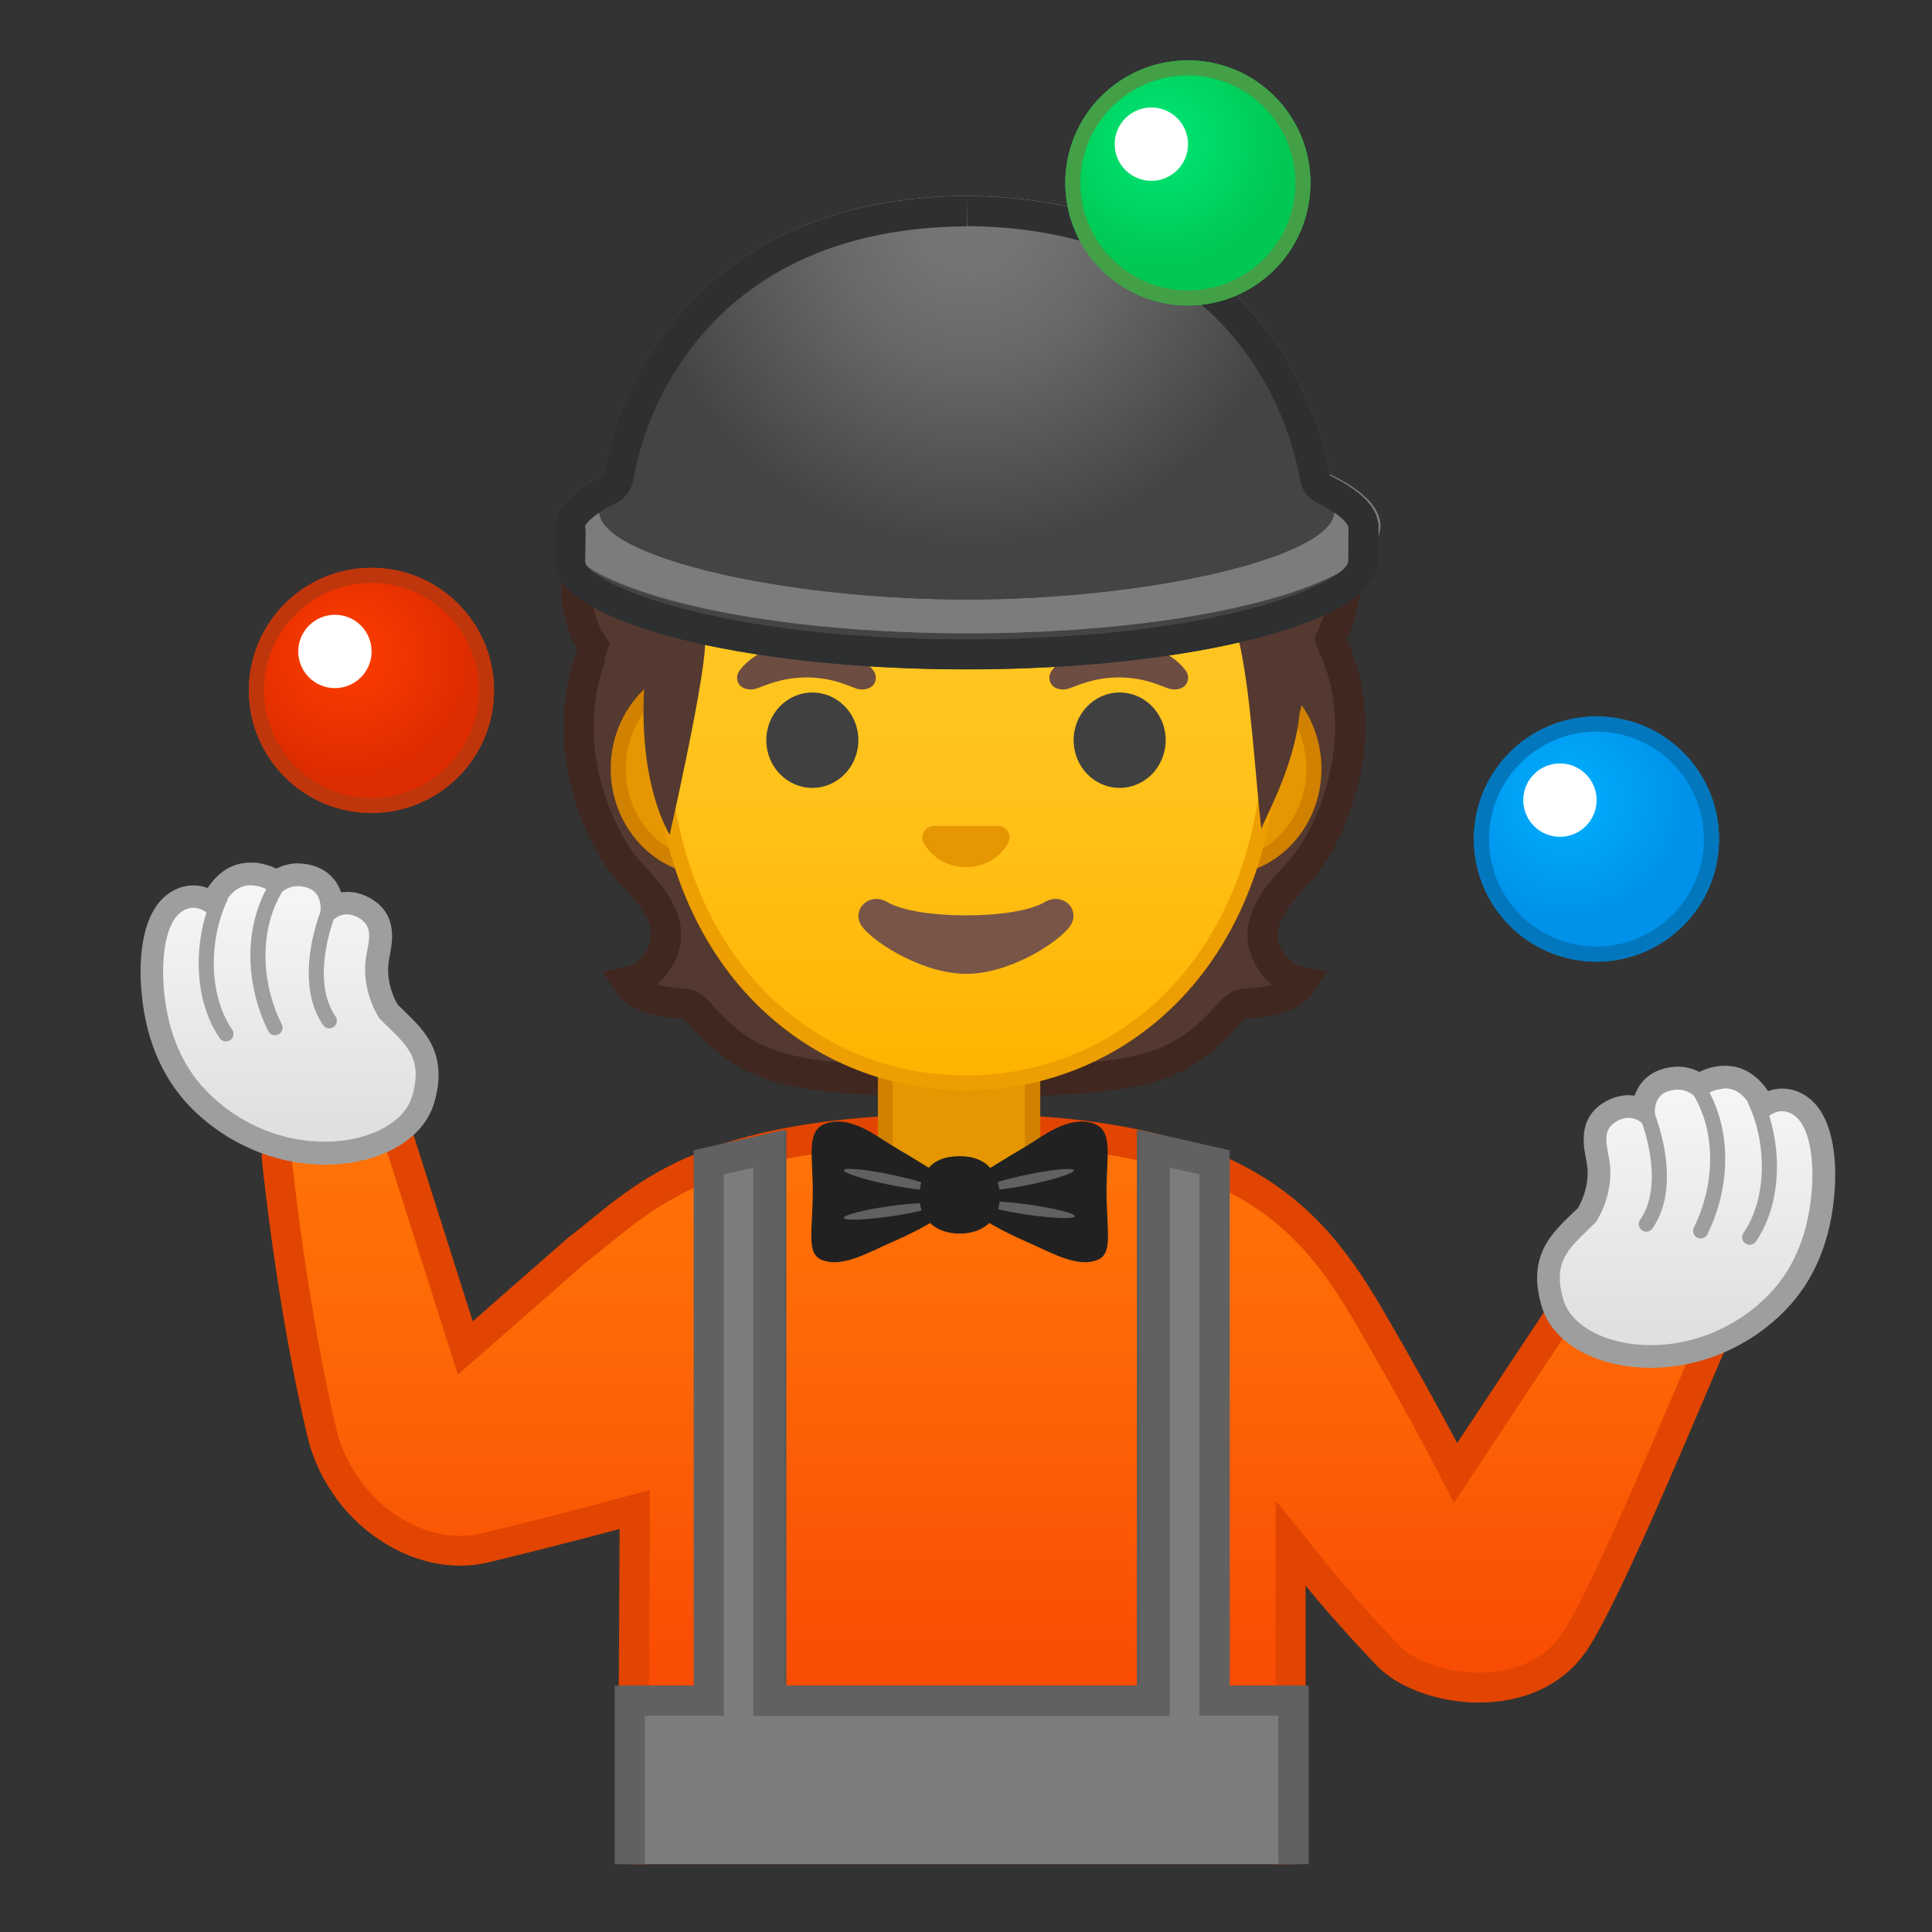 <svg enable-background="new 0 0 128 128" viewBox="0 0 128 128" xmlns="http://www.w3.org/2000/svg" xmlns:xlink="http://www.w3.org/1999/xlink"><rect x="0" y="0" width="128" height="128" fill="#333333" stroke="none"/><defs><rect id="i" x="4" y="3.25" width="119.75" height="120.25"/></defs><clipPath id="h"><use xlink:href="#i"/></clipPath><g clip-path="url(#h)"><path d="m84 63.32c-0.96-1.86 0.15-3.56 1.99-5.46 2.07-2.14 5.51-9.47 1.86-16.01-0.69-0.1-10.66 0.05-13.19 0.05h-10.77-10.77c-2.53 0-12.5-0.15-13.19-0.05-3.65 6.54-0.21 13.87 1.86 16.01 1.84 1.9 2.95 3.6 1.99 5.46-0.63 1.22-1.56 1.62-2.23 1.75 0.18 0.28 0.42 0.52 0.7 0.68 0.96 0.58 2.19 0.71 2.98 0.73 0.48 0.01 0.83 0.33 1.14 0.68 3.36 3.73 5.7 4.5 17.53 4.5s14.17-0.77 17.53-4.5c0.32-0.35 0.66-0.67 1.14-0.68 0.79-0.02 2.01-0.15 2.98-0.73 0.28-0.17 0.52-0.4 0.7-0.68-0.7-0.14-1.63-0.53-2.25-1.75z" fill="#543930"/><path d="m84 63.32c-0.96-1.86 0.15-3.56 1.99-5.46 2.07-2.14 5.51-9.47 1.86-16.01-0.69-0.1-10.66 0.05-13.19 0.05h-10.77-10.77c-2.53 0-12.5-0.15-13.19-0.05-3.65 6.54-0.21 13.87 1.86 16.01 1.84 1.9 2.95 3.6 1.99 5.46-0.63 1.22-1.56 1.62-2.23 1.75 0.18 0.28 0.42 0.52 0.7 0.68 0.96 0.58 2.19 0.71 2.98 0.73 0.48 0.01 0.83 0.33 1.14 0.68 3.36 3.73 5.7 4.5 17.53 4.5s14.17-0.77 17.53-4.5c0.32-0.35 0.66-0.67 1.14-0.68 0.79-0.02 2.01-0.15 2.98-0.73 0.28-0.17 0.52-0.4 0.7-0.68-0.7-0.14-1.63-0.53-2.25-1.75z" fill="none" stroke="#402720" stroke-miterlimit="10" stroke-width="2"/><linearGradient id="g" x1="65.894" x2="65.894" y1="73.674" y2="111.54" gradientUnits="userSpaceOnUse"><stop stop-color="#FF7507" offset=".001"/><stop stop-color="#FD6806" offset=".388"/><stop stop-color="#F94B04" offset="1"/></linearGradient><path d="m41.92 124.78 0.13-24.78-1.27 0.34c-0.04 0.01-4.07 1.1-8.67 2.21-0.53 0.13-1.08 0.19-1.63 0.19-4.16 0-8.1-3.36-9.16-7.83-2-8.37-2.99-18.16-3-18.25 0-1.05 0.18-1.27 0.19-1.28 0.05-0.03 0.26-0.08 0.42-0.11 0.19-0.04 0.38-0.08 0.59-0.15l4.77-1.11c0.21-0.06 0.35-0.11 0.5-0.16 0.25-0.09 0.51-0.18 0.67-0.18 0.21 0 0.51 0.45 0.77 1.18l4.59 14.45 7.47-6.54c0.45-0.33 0.95-0.74 1.47-1.17 3.71-3.02 8.32-6.79 23.81-6.79h0.25c18.12 0 23.02 5.82 26.81 12.3 3.17 5.43 4.99 8.93 5.01 8.97l0.78 1.51 6.94-10.48c0.43-0.23 2.24-0.58 3.48-0.58 0.29 0 0.39 0.02 0.39 0.02l5.34 1.49c0.34 0.08 0.81 0.54 0.88 0.77-0.36 0.81-0.87 2.01-1.47 3.43-2.18 5.12-5.82 13.68-7.61 16.43-1.77 2.73-4.77 3.14-6.4 3.14-2.4 0-4.82-0.85-6.03-2.12-2.81-2.94-4.66-5.23-4.67-5.26l-1.78-2.21v22.56h-43.57z" fill="url(#g)"/><path d="m25.52 74.67m-0.39 0.13c0.04 0.09 0.1 0.21 0.15 0.37l4.13 12.99 0.93 2.91 2.3-2.01 6.26-5.49c0.51-0.38 0.99-0.78 1.5-1.19 3.58-2.92 8.05-6.56 23.18-6.56h0.06 0.07 0.07 0.06c17.62 0 22.17 5.35 25.94 11.81 3.15 5.4 4.97 8.89 4.98 8.92l1.57 3.02 1.88-2.84 5.82-8.79c0.6-0.19 1.94-0.41 2.83-0.41h0.19l5.25 1.47c-0.33 0.76-0.75 1.74-1.22 2.86-2.17 5.08-5.79 13.6-7.53 16.28-1.52 2.33-4.13 2.68-5.56 2.68-2.46 0-4.47-0.94-5.3-1.81-2.78-2.91-4.6-5.17-4.62-5.19l-3.56-4.42v24.4h-41.58l0.12-22.46 0.01-2.63-2.54 0.69c-0.04 0.01-4.06 1.1-8.64 2.2-0.45 0.11-0.92 0.16-1.4 0.16-3.65 0-7.24-3.1-8.19-7.06-1.87-7.84-2.86-16.96-2.97-18.02 0-0.19 0.01-0.34 0.02-0.46 0.13-0.03 0.25-0.06 0.39-0.1l4.78-1.11 0.06-0.01 0.06-0.02c0.17-0.07 0.34-0.13 0.5-0.18m-5.72 1.02m6.05-3.15c-0.46 0-0.93 0.23-1.39 0.37l-4.83 1.12c-1.1 0.33-1.9 0-1.9 2.59 0 0 0.98 9.85 3.02 18.39 1.21 5.06 5.71 8.59 10.13 8.59 0.63 0 1.25-0.07 1.87-0.22 4.66-1.12 8.69-2.21 8.69-2.21l-0.13 24.47h45.58v-20.72s1.85 2.31 4.73 5.32c1.36 1.42 4.01 2.43 6.75 2.43s5.55-1 7.24-3.59c2.34-3.6 7.53-16.3 9.19-20.07 0.34-0.76-0.74-1.88-1.55-2.07l-5.38-1.5c-0.14-0.03-0.36-0.05-0.62-0.05-1.29 0-3.71 0.39-4.23 0.9l-6.09 9.19s-1.81-3.5-5.03-9.01c-4.24-7.25-9.67-12.8-27.67-12.8h-0.13-0.13c-18 0-21.8 5.09-25.94 8.2l-6.32 5.54-4.14-13.03c-0.54-1.45-1.12-1.84-1.72-1.84z" fill="#E14501"/><path d="m63.04 80.12c-2.42 0-4.39-1.95-4.39-4.34v-5.41h9.75v5.41c0 2.39-1.97 4.34-4.38 4.34h-0.98z" fill="#E59600"/><path d="m67.9 70.88v4.91c0 2.11-1.74 3.84-3.89 3.84h-0.98c-2.14 0-3.89-1.72-3.89-3.84v-4.91h8.76m1-1h-10.74v5.91c0 2.67 2.19 4.84 4.89 4.84h0.98c2.7 0 4.89-2.17 4.89-4.84v-5.91h-0.02z" fill="#D18100"/><path d="m65.04 77.76c1.21-0.83 2.35-1.43 3.5-2.17 0.93-0.59 2.5-1.69 3.97-1.13 1.25 0.48 0.8 2.18 0.8 4.41 0 2.62 0.44 4.14-0.55 4.58-1.33 0.59-3.09-0.45-4.55-1.09-0.83-0.36-3.21-1.45-3.61-2.08-0.41-0.63-0.39-2.11 0.44-2.52z" fill="#212121"/><ellipse transform="matrix(.979 -.202 .202 .979 -14.405 15.419)" cx="68.2" cy="78.15" rx="3.07" ry=".34" fill="#616161"/><ellipse transform="matrix(.142 -.99 .99 .142 -20.911 136.28)" cx="68.2" cy="80.21" rx=".34" ry="3.06" fill="#616161"/><path d="m62.12 77.76c-1.21-0.83-2.35-1.43-3.5-2.17-0.93-0.59-2.5-1.69-3.97-1.13-1.25 0.48-0.8 2.18-0.8 4.41 0 2.62-0.44 4.14 0.55 4.58 1.33 0.59 3.09-0.45 4.55-1.09 0.83-0.36 3.22-1.45 3.62-2.08s0.38-2.11-0.45-2.52z" fill="#212121"/><ellipse transform="matrix(.202 -.979 .979 .202 -29.504 120.08)" cx="58.96" cy="78.15" rx=".34" ry="3.07" fill="#616161"/><ellipse transform="matrix(.99 -.142 .142 .99 -10.827 9.22)" cx="58.96" cy="80.21" rx="3.06" ry=".34" fill="#616161"/><path d="m66.24 79.34c0 1.52-1.19 2.39-2.66 2.39s-2.66-0.87-2.66-2.39 0.67-2.74 2.66-2.74c1.92 0 2.66 1.23 2.66 2.74z" fill="#212121"/><linearGradient id="f" x1="19.177" x2="19.177" y1="59.619" y2="74.56" gradientUnits="userSpaceOnUse"><stop stop-color="#F5F5F5" offset="0"/><stop stop-color="#E0E0E0" offset=".997"/></linearGradient><path d="m21.52 76.4c-3.09 0-6.14-1.3-8.36-3.57-1.84-1.88-2.88-4.44-3.08-7.61-0.06-1-0.13-4.37 1.6-5.47 0.36-0.23 0.74-0.34 1.13-0.34 0.49 0 0.91 0.18 1.24 0.41 0.46-0.97 1.27-1.92 2.53-1.92 0.09 0 0.19 0 0.29 0.02 0.63 0.07 1.1 0.29 1.42 0.51 0.34-0.25 0.82-0.48 1.41-0.48h0.13c1.01 0.06 1.53 0.53 1.79 0.92 0.26 0.38 0.35 0.82 0.36 1.22 0.26-0.14 0.59-0.25 0.98-0.25 0.33 0 0.66 0.08 0.99 0.24 1.54 0.75 1.28 2.13 1.1 3.04-0.04 0.23-0.09 0.47-0.11 0.7-0.15 1.64 0.61 2.95 0.78 3.21 0.17 0.17 0.34 0.33 0.5 0.49 1.41 1.36 2.62 2.53 1.79 5.36-0.61 2.1-3.23 3.52-6.49 3.52z" fill="url(#f)"/><path d="m16.59 58.65c0.07 0 0.13 0 0.2 0.01 1.12 0.13 1.5 0.81 1.5 0.81s0.55-0.76 1.42-0.76h0.09c2.08 0.13 1.3 2.37 1.3 2.37s0.27 0.12 0.55 0.12c0.08 0 0.16-0.01 0.23-0.04 0 0 0.39-0.58 1.09-0.58 0.2 0 0.42 0.05 0.67 0.16 1.32 0.64 0.67 1.84 0.57 3-0.19 2.14 0.94 3.75 0.94 3.75 1.63 1.64 2.95 2.44 2.15 5.15-0.53 1.78-2.92 3-5.79 3-2.55 0-5.49-0.96-7.82-3.35-1.87-1.91-2.7-4.47-2.86-7.13-0.1-1.65 0.09-4.05 1.25-4.79 0.25-0.16 0.5-0.23 0.73-0.23 0.91 0 1.56 1.05 1.56 1.05s0.52-2.54 2.22-2.54m0-1.5c-1.31 0-2.23 0.76-2.83 1.68-0.29-0.1-0.6-0.17-0.94-0.17-0.53 0-1.05 0.15-1.53 0.46-2.03 1.28-2.04 4.73-1.95 6.15 0.21 3.35 1.32 6.07 3.29 8.09 2.36 2.41 5.61 3.8 8.9 3.8 3.6 0 6.51-1.64 7.23-4.07 0.96-3.26-0.6-4.78-1.98-6.11-0.14-0.13-0.28-0.27-0.43-0.42-0.18-0.3-0.74-1.37-0.62-2.67 0.02-0.18 0.06-0.4 0.1-0.63 0.18-0.93 0.55-2.86-1.51-3.86-0.43-0.21-0.87-0.31-1.32-0.31-0.14 0-0.27 0.01-0.4 0.03-0.08-0.22-0.18-0.44-0.32-0.66-0.35-0.52-1.05-1.17-2.37-1.25-0.06 0-0.12-0.01-0.18-0.01-0.55 0-1.03 0.15-1.42 0.35-0.36-0.18-0.8-0.32-1.33-0.39-0.15 0-0.27-0.01-0.39-0.01z" fill="#9E9E9E"/><path d="m21.82 67.63c-1.32-1.89-0.96-4.82-0.07-7.2" fill="none" stroke="#9E9E9E" stroke-linecap="round" stroke-linejoin="round" stroke-miterlimit="10"/><path d="m18.22 68.09c-1.49-3.01-1.54-6.62 0.04-9.26" fill="none" stroke="#9E9E9E" stroke-linecap="round" stroke-linejoin="round" stroke-miterlimit="10"/><path d="m14.97 68.5c-1.72-2.5-1.63-6.35-0.38-9.02" fill="none" stroke="#9E9E9E" stroke-linecap="round" stroke-linejoin="round" stroke-miterlimit="10"/><linearGradient id="e" x1="70.843" x2="70.843" y1="73.086" y2="88.026" gradientTransform="matrix(-1 0 0 1 182.56 0)" gradientUnits="userSpaceOnUse"><stop stop-color="#F5F5F5" offset="0"/><stop stop-color="#E0E0E0" offset=".997"/></linearGradient><path d="m109.37 89.87c-3.27 0-5.88-1.42-6.51-3.54-0.83-2.83 0.38-4 1.79-5.36 0.16-0.16 0.33-0.32 0.5-0.49 0.16-0.25 0.92-1.57 0.78-3.2-0.02-0.23-0.07-0.47-0.11-0.7-0.18-0.92-0.44-2.3 1.1-3.04 0.33-0.16 0.66-0.24 0.99-0.24 0.39 0 0.72 0.11 0.98 0.25 0.01-0.4 0.1-0.83 0.36-1.22 0.26-0.38 0.77-0.85 1.79-0.92h0.13c0.59 0 1.07 0.23 1.41 0.48 0.33-0.23 0.79-0.44 1.42-0.51 0.1-0.01 0.2-0.02 0.29-0.02 1.26 0 2.07 0.95 2.53 1.92 0.34-0.23 0.76-0.41 1.24-0.41 0.39 0 0.77 0.12 1.13 0.34 1.73 1.1 1.67 4.46 1.6 5.47-0.2 3.17-1.23 5.73-3.08 7.61-2.2 2.28-5.25 3.58-8.34 3.58z" fill="url(#e)"/><path d="m114.3 72.11c1.69 0 2.21 2.56 2.21 2.56s0.65-1.05 1.56-1.05c0.23 0 0.47 0.06 0.73 0.23 1.16 0.74 1.36 3.14 1.25 4.79-0.17 2.66-0.99 5.22-2.86 7.13-2.34 2.39-5.27 3.35-7.82 3.35-2.87 0-5.26-1.22-5.79-3-0.8-2.71 0.52-3.52 2.15-5.15 0 0 1.13-1.61 0.94-3.75-0.1-1.16-0.75-2.37 0.57-3 0.25-0.12 0.47-0.16 0.67-0.16 0.7 0 1.09 0.58 1.09 0.58 0.07 0.03 0.15 0.04 0.23 0.04 0.28 0 0.55-0.12 0.55-0.12s-0.78-2.24 1.3-2.37h0.09c0.87 0 1.42 0.76 1.42 0.76s0.38-0.68 1.5-0.81c0.08-0.02 0.15-0.03 0.21-0.03m0-1.5c-0.12 0-0.25 0.01-0.38 0.02-0.54 0.06-0.98 0.21-1.33 0.39-0.39-0.2-0.86-0.35-1.42-0.35-0.06 0-0.12 0-0.18 0.01-1.32 0.08-2.02 0.72-2.37 1.25-0.14 0.21-0.25 0.44-0.32 0.66-0.13-0.02-0.26-0.03-0.4-0.03-0.44 0-0.89 0.11-1.32 0.31-2.06 1-1.69 2.93-1.51 3.86 0.04 0.23 0.08 0.44 0.1 0.63 0.11 1.29-0.44 2.36-0.62 2.67-0.15 0.14-0.29 0.28-0.43 0.41-1.38 1.33-2.95 2.84-1.98 6.11 0.72 2.44 3.62 4.07 7.23 4.07 3.29 0 6.53-1.38 8.9-3.8 1.97-2.01 3.08-4.73 3.29-8.09 0.09-1.42 0.08-4.86-1.95-6.15-0.48-0.3-1-0.46-1.53-0.46-0.34 0-0.66 0.06-0.94 0.17-0.61-0.91-1.53-1.68-2.84-1.68z" fill="#9E9E9E"/><path d="m109.07 81.1c1.32-1.89 0.96-4.82 0.07-7.2" fill="none" stroke="#9E9E9E" stroke-linecap="round" stroke-linejoin="round" stroke-miterlimit="10"/><path d="m112.67 81.55c1.49-3.01 1.54-6.62-0.04-9.26" fill="none" stroke="#9E9E9E" stroke-linecap="round" stroke-linejoin="round" stroke-miterlimit="10"/><path d="m115.92 81.97c1.72-2.5 1.63-6.35 0.38-9.02" fill="none" stroke="#9E9E9E" stroke-linecap="round" stroke-linejoin="round" stroke-miterlimit="10"/><path d="m47.08 57.49c-3.38 0-6.13-2.95-6.13-6.57s2.75-6.57 6.13-6.57h33.84c3.38 0 6.13 2.95 6.13 6.57s-2.75 6.57-6.13 6.57h-33.84z" fill="#E59600"/><path d="m80.92 44.86c3.11 0 5.63 2.72 5.63 6.07s-2.53 6.07-5.63 6.07h-33.83c-3.11 0-5.63-2.72-5.63-6.07s2.53-6.07 5.63-6.07h33.83m0-1h-33.83c-3.65 0-6.63 3.18-6.63 7.07s2.98 7.07 6.63 7.07h33.83c3.65 0 6.63-3.18 6.63-7.07s-2.98-7.07-6.63-7.07z" fill="#D18100"/><linearGradient id="d" x1="64.001" x2="64.001" y1="71.313" y2="20.457" gradientUnits="userSpaceOnUse"><stop stop-color="#FFB300" offset="0"/><stop stop-color="#FFB809" offset=".102"/><stop stop-color="#FFC21A" offset=".371"/><stop stop-color="#FFC825" offset=".659"/><stop stop-color="#FFCA28" offset="1"/></linearGradient><path d="m64 71.74c-9.75 0-20.25-7.56-20.25-24.15 0-7.69 2.21-14.78 6.23-19.96 3.77-4.86 8.88-7.64 14.02-7.64s10.26 2.79 14.02 7.64c4.02 5.18 6.23 12.27 6.23 19.96 0 7.52-2.18 13.8-6.31 18.16-3.65 3.86-8.6 5.99-13.94 5.99z" fill="url(#d)"/><path d="m64 20.49c4.99 0 9.96 2.71 13.63 7.45 3.95 5.09 6.13 12.08 6.13 19.66 0 7.39-2.14 13.55-6.18 17.82-3.55 3.76-8.38 5.83-13.58 5.83s-10.02-2.07-13.58-5.83c-4.04-4.27-6.18-10.43-6.18-17.82 0-7.58 2.18-14.56 6.13-19.66 3.67-4.74 8.64-7.45 13.63-7.45m0-1c-10.77 0-20.75 11.52-20.75 28.1 0 16.49 10.28 24.65 20.75 24.65s20.75-8.15 20.75-24.65c0-16.58-9.97-28.1-20.75-28.1z" fill="#ED9E00"/><g fill="#6D4C41"><path d="m57.86 44.42c-0.57-0.75-1.88-1.85-4.43-1.85s-3.86 1.1-4.43 1.85c-0.25 0.33-0.19 0.72-0.01 0.95 0.16 0.22 0.64 0.42 1.16 0.24 0.53-0.18 1.56-0.71 3.28-0.73 1.72 0.01 2.75 0.55 3.28 0.73s1-0.02 1.16-0.24c0.18-0.23 0.24-0.62-0.01-0.95z"/><path d="m78.55 44.42c-0.57-0.75-1.88-1.85-4.43-1.85s-3.86 1.1-4.43 1.85c-0.25 0.33-0.19 0.72-0.01 0.95 0.16 0.22 0.64 0.42 1.16 0.24 0.53-0.18 1.56-0.71 3.28-0.73 1.72 0.01 2.75 0.55 3.28 0.73s1-0.02 1.16-0.24c0.18-0.23 0.24-0.62-0.01-0.95z"/></g><ellipse cx="53.82" cy="49.04" rx="3.05" ry="3.16" fill="#404040"/><ellipse cx="74.18" cy="49.04" rx="3.05" ry="3.16" fill="#404040"/><path d="m66.39 54.77c-0.07-0.03-0.13-0.04-0.2-0.05h-4.38c-0.07 0.01-0.13 0.02-0.2 0.05-0.4 0.16-0.62 0.57-0.43 1.01s1.06 1.67 2.82 1.67 2.63-1.23 2.82-1.67-0.03-0.85-0.43-1.01z" fill="#E59600"/><path d="m69.21 59.77c-1.97 1.17-8.44 1.17-10.41 0-1.13-0.67-2.29 0.36-1.82 1.39 0.46 1.01 3.99 3.36 7.04 3.36s6.53-2.35 6.99-3.36c0.48-1.03-0.66-2.06-1.8-1.39z" fill="#795548"/><defs><path id="c" d="m64 15.13h-0.01-0.01c-28.13 0.15-22.37 32.28-22.37 32.28s3.16 5.56 3.16 5.45c-0.02-0.88 0.28-4.27 0.28-4.27l-1.66-1.81s2.41-15.75 4.2-15.42c2.76 0.5 16.43 1.24 16.45 1.24 4.84 0 9.24-0.22 11.99-0.72 1.79-0.33 5.97 1.05 6.61 2.76 0.82 2.19 1.94 12.2 1.94 12.2l-1.66 1.75s0.3 3.41 0.28 4.27c0 0.11 3.16-5.45 3.16-5.45s5.77-32.13-22.36-32.28z"/></defs><clipPath><use xlink:href="#c"/></clipPath><defs><rect id="p" x="35.29" y="35.92" width="56.2" height="39.88"/></defs><clipPath id="b"><use xlink:href="#p"/></clipPath><g clip-path="url(#b)"><radialGradient id="o" cx="64.108" cy="33.947" r="22.237" gradientTransform="matrix(1 0 0 .864 0 4.61)" gradientUnits="userSpaceOnUse"><stop stop-color="#6D4C41" offset="0"/><stop stop-color="#543930" offset="1"/></radialGradient><path d="m56.72 19.97c-7.5 2.66-8.25-2.05-8.25-2.05-4.07 2.03-1.4 6.39-1.4 6.39s-4.13-0.31-5.89 3.27c-1.85 3.73-0.22 6.59-0.22 6.59s-3.97 2.52-2.41 7.11c1.03 3.04 4.13 4.27 4.13 4.27-0.38 6.57 1.69 9.75 1.69 9.75s2.57-11.28 2.33-13c0 0 4.75-0.94 10.13-4.02 3.64-2.08 6.12-4.53 10.22-5.45 6.22-1.4 7.61 3.1 7.61 3.1s5.76-1.11 7.5 6.89c0.72 3.29 1.02 8.79 1.41 12.13-0.03-0.29 2.14-3.91 2.52-7.58 0.14-1.36 2.21-4.69 2.83-7.16 1.35-5.38-0.42-9.62-1.26-10.89-1.53-2.32-5.19-5.5-7.93-5.04 0.14-2.93-2.17-5.66-4.95-6.59-7.61-2.57-15.82 1.48-18.06 2.28z" fill="url(#o)"/></g><g clip-path="url(#b)"><defs><polygon id="n" points="44.91 14.22 37.44 27.06 36.29 42.72 39.58 44.86 41.46 39.8 71.13 26.16 84.12 35.22 87.99 44.6 91.27 40.78 90 14.22"/></defs><clipPath id="m"><use xlink:href="#n"/></clipPath><g clip-path="url(#m)"><path d="m56.72 19.97c-7.5 2.66-8.25-2.05-8.25-2.05-4.07 2.03-1.4 6.39-1.4 6.39s-4.13-0.31-5.89 3.27c-1.85 3.73-0.22 6.59-0.22 6.59s-3.97 2.52-2.41 7.11c1.03 3.04 4.13 4.27 4.13 4.27-0.38 6.57 1.69 9.75 1.69 9.75s2.57-11.28 2.33-13c0 0 4.75-0.94 10.13-4.02 3.64-2.08 6.12-4.53 10.22-5.45 6.22-1.4 7.61 3.1 7.61 3.1s5.76-1.11 7.5 6.89c0.72 3.29 1.02 8.79 1.41 12.13-0.03-0.29 2.14-3.91 2.52-7.58 0.14-1.36 2.21-4.69 2.83-7.16 1.35-5.38-0.42-9.62-1.26-10.89-1.53-2.32-5.19-5.5-7.93-5.04 0.14-2.93-2.17-5.66-4.95-6.59-7.61-2.57-15.82 1.48-18.06 2.28z" fill="none" stroke="#402720" stroke-miterlimit="10" stroke-width="2"/></g></g><path d="m91.33 37.22c0 3.93-12.21 7.12-27.28 7.12s-27.28-3.19-27.28-7.12c0-0.16 0.04-2.39 0.04-2.39s12.77-4.74 27.24-4.74c14.37 0 27.29 4.54 27.29 4.54s-0.01 2.41-0.01 2.59z" fill="#444"/><ellipse cx="64.05" cy="34.84" rx="27.28" ry="7.12" fill="#616161"/><radialGradient id="l" cx="23.095" cy="43.392" r="8.118" gradientUnits="userSpaceOnUse"><stop stop-color="#FF3D00" offset=".008"/><stop stop-color="#DD2C00" offset=".999"/></radialGradient><circle cx="24.61" cy="45.74" r="8.12" fill="url(#l)"/><circle cx="22.19" cy="43.16" r="2.43" fill="#fff"/><path d="m24.61 38.62c3.92 0 7.12 3.19 7.12 7.12s-3.19 7.12-7.12 7.12-7.12-3.19-7.12-7.12 3.2-7.12 7.12-7.12m0-1c-4.48 0-8.12 3.63-8.12 8.12 0 4.48 3.63 8.12 8.12 8.12s8.12-3.63 8.12-8.12-3.63-8.12-8.12-8.12z" fill="#BF360C"/><radialGradient id="k" cx="103.84" cy="52.966" r="8.118" gradientUnits="userSpaceOnUse"><stop stop-color="#00B0FF" offset=".009"/><stop stop-color="#0091EA" offset=".999"/></radialGradient><circle cx="105.77" cy="55.59" r="8.12" fill="url(#k)"/><circle cx="103.35" cy="53.01" r="2.43" fill="#fff"/><path d="m105.77 48.47c3.92 0 7.12 3.19 7.12 7.12 0 3.92-3.19 7.12-7.12 7.12s-7.12-3.19-7.12-7.12 3.2-7.12 7.12-7.12m0-1c-4.48 0-8.12 3.63-8.12 8.12 0 4.48 3.63 8.12 8.12 8.12s8.12-3.63 8.12-8.12-3.63-8.12-8.12-8.12z" fill="#0277BD"/><ellipse cx="64.18" cy="34.84" rx="27.28" ry="7.12" fill="#7C7C7C"/><radialGradient id="a" cx="64.323" cy="14.43" r="21.812" gradientUnits="userSpaceOnUse"><stop stop-color="#757575" offset=".132"/><stop stop-color="#686868" offset=".428"/><stop stop-color="#464646" offset=".975"/><stop stop-color="#444" offset="1"/></radialGradient><path d="m64.53 12.98s-0.33-0.01-0.48-0.01c-0.14 0-0.48 0.01-0.48 0.01-17.68 0.34-23.47 13.23-23.87 20.9 0 3 12.18 5.84 24.35 5.84 12.18 0 24.35-2.84 24.35-5.84-0.4-7.67-6.18-20.56-23.87-20.9z" fill="url(#a)"/><path d="M41.58,129.42v-17.24h4.65c0.28,0,0.5-0.22,0.5-0.5V76.61l4.87-1.12v36.19 c0,0.28,0.22,0.5,0.5,0.5h23.22c0.28,0,0.5-0.22,0.5-0.5V75.48l4.87,1.12v35.07c0,0.28,0.22,0.5,0.5,0.5h4.65v17.24H41.58z" fill="#7C7C7C"/><path d="m76.32 76.11 3.87 0.89v34.68c0 0.55 0.45 1 1 1h4.15v16.24h-43.27v-16.24h4.15c0.55 0 1-0.45 1-1v-34.68l3.87-0.89v35.57c0 0.55 0.45 1 1 1h23.22c0.55 0 1-0.45 1-1v-35.57m-0.99-1.25v36.82h-23.22v-36.82l-5.87 1.35v35.47h-5.15v18.24h45.26v-18.24h-5.15v-35.47l-5.87-1.35z" fill="#5B5B5B"/><path d="m77.5 77.36 1.96 0.44v35.87h5.23v14.24h-41.97v-14.24h5.23v-35.87l1.96-0.44v36.32h27.59v-36.32m-2-2.5v36.82h-23.58v-36.82l-5.96 1.35v35.47h-5.23v18.24h45.97v-18.24h-5.23v-35.47l-5.97-1.35z" fill="#616161"/><path d="m64.53 12.98s-0.33-0.01-0.48-0.01c-0.14 0-0.48 0.01-0.48 0.01-17.68 0.34-23.47 13.23-23.87 20.9 0 3 12.18 5.84 24.35 5.84 12.18 0 24.35-2.84 24.35-5.84-0.4-7.67-6.18-20.56-23.87-20.9z" fill="url(#a)"/><path d="m64.08 12.98v2c0.13 0 0.38 0.01 0.41 0.01 6.65 0.12 12 2.12 15.91 5.92 4 3.89 5.32 8.53 5.75 10.94 0.11 0.63 0.52 1.17 1.09 1.45 1.87 0.91 2.08 1.56 2.08 1.57 0 0.04 0.01 0.08 0.02 0.11 0 0.67-0.01 2.11-0.01 2.24-0.3 1.42-8.53 5.14-25.28 5.14s-24.98-3.72-25.28-5.12c0-0.14 0.02-1.26 0.03-1.9v-0.08c0-0.14-0.01-0.24-0.04-0.38 0.03-0.16 0.49-0.79 2.09-1.57 0.57-0.28 0.98-0.82 1.09-1.45 0.43-2.42 1.75-7.05 5.75-10.94 3.91-3.8 9.26-5.79 15.93-5.92 0 0 0.25-0.01 0.43-0.01l0.03-2.01m0 0h-0.03-0.03c-0.15 0-0.45 0.01-0.45 0.01-15.96 0.3-22.22 10.82-23.6 18.51-2.04 1-3.21 2.14-3.21 3.35 0 0.12 0.01 0.24 0.03 0.36-0.01 0.64-0.03 1.9-0.03 2.02 0 3.93 12.21 7.12 27.28 7.12 15.06 0 27.28-3.19 27.28-7.12 0-0.18 0.01-2.58 0.01-2.58s-0.01 0-0.03-0.01c-0.13-1.13-1.26-2.2-3.19-3.14-1.37-7.69-7.64-18.21-23.6-18.51 0.02-0.01-0.28-0.01-0.43-0.01z" fill="#2D2F30"/><radialGradient id="j" cx="76.911" cy="9.362" r="8.118" gradientUnits="userSpaceOnUse"><stop stop-color="#00E676" offset=".014"/><stop stop-color="#00C853" offset="1"/></radialGradient><circle cx="78.7" cy="12.12" r="8.12" fill="url(#j)"/><circle cx="76.28" cy="9.55" r="2.43" fill="#fff"/><path d="m78.7 5c3.93 0 7.12 3.19 7.12 7.12s-3.19 7.12-7.12 7.12c-3.92 0-7.12-3.19-7.12-7.12s3.2-7.12 7.12-7.12m0-1c-4.48 0-8.12 3.63-8.12 8.12 0 4.48 3.63 8.12 8.12 8.12s8.12-3.63 8.12-8.12c0-4.48-3.63-8.12-8.12-8.12z" fill="#43A047"/></g></svg>
